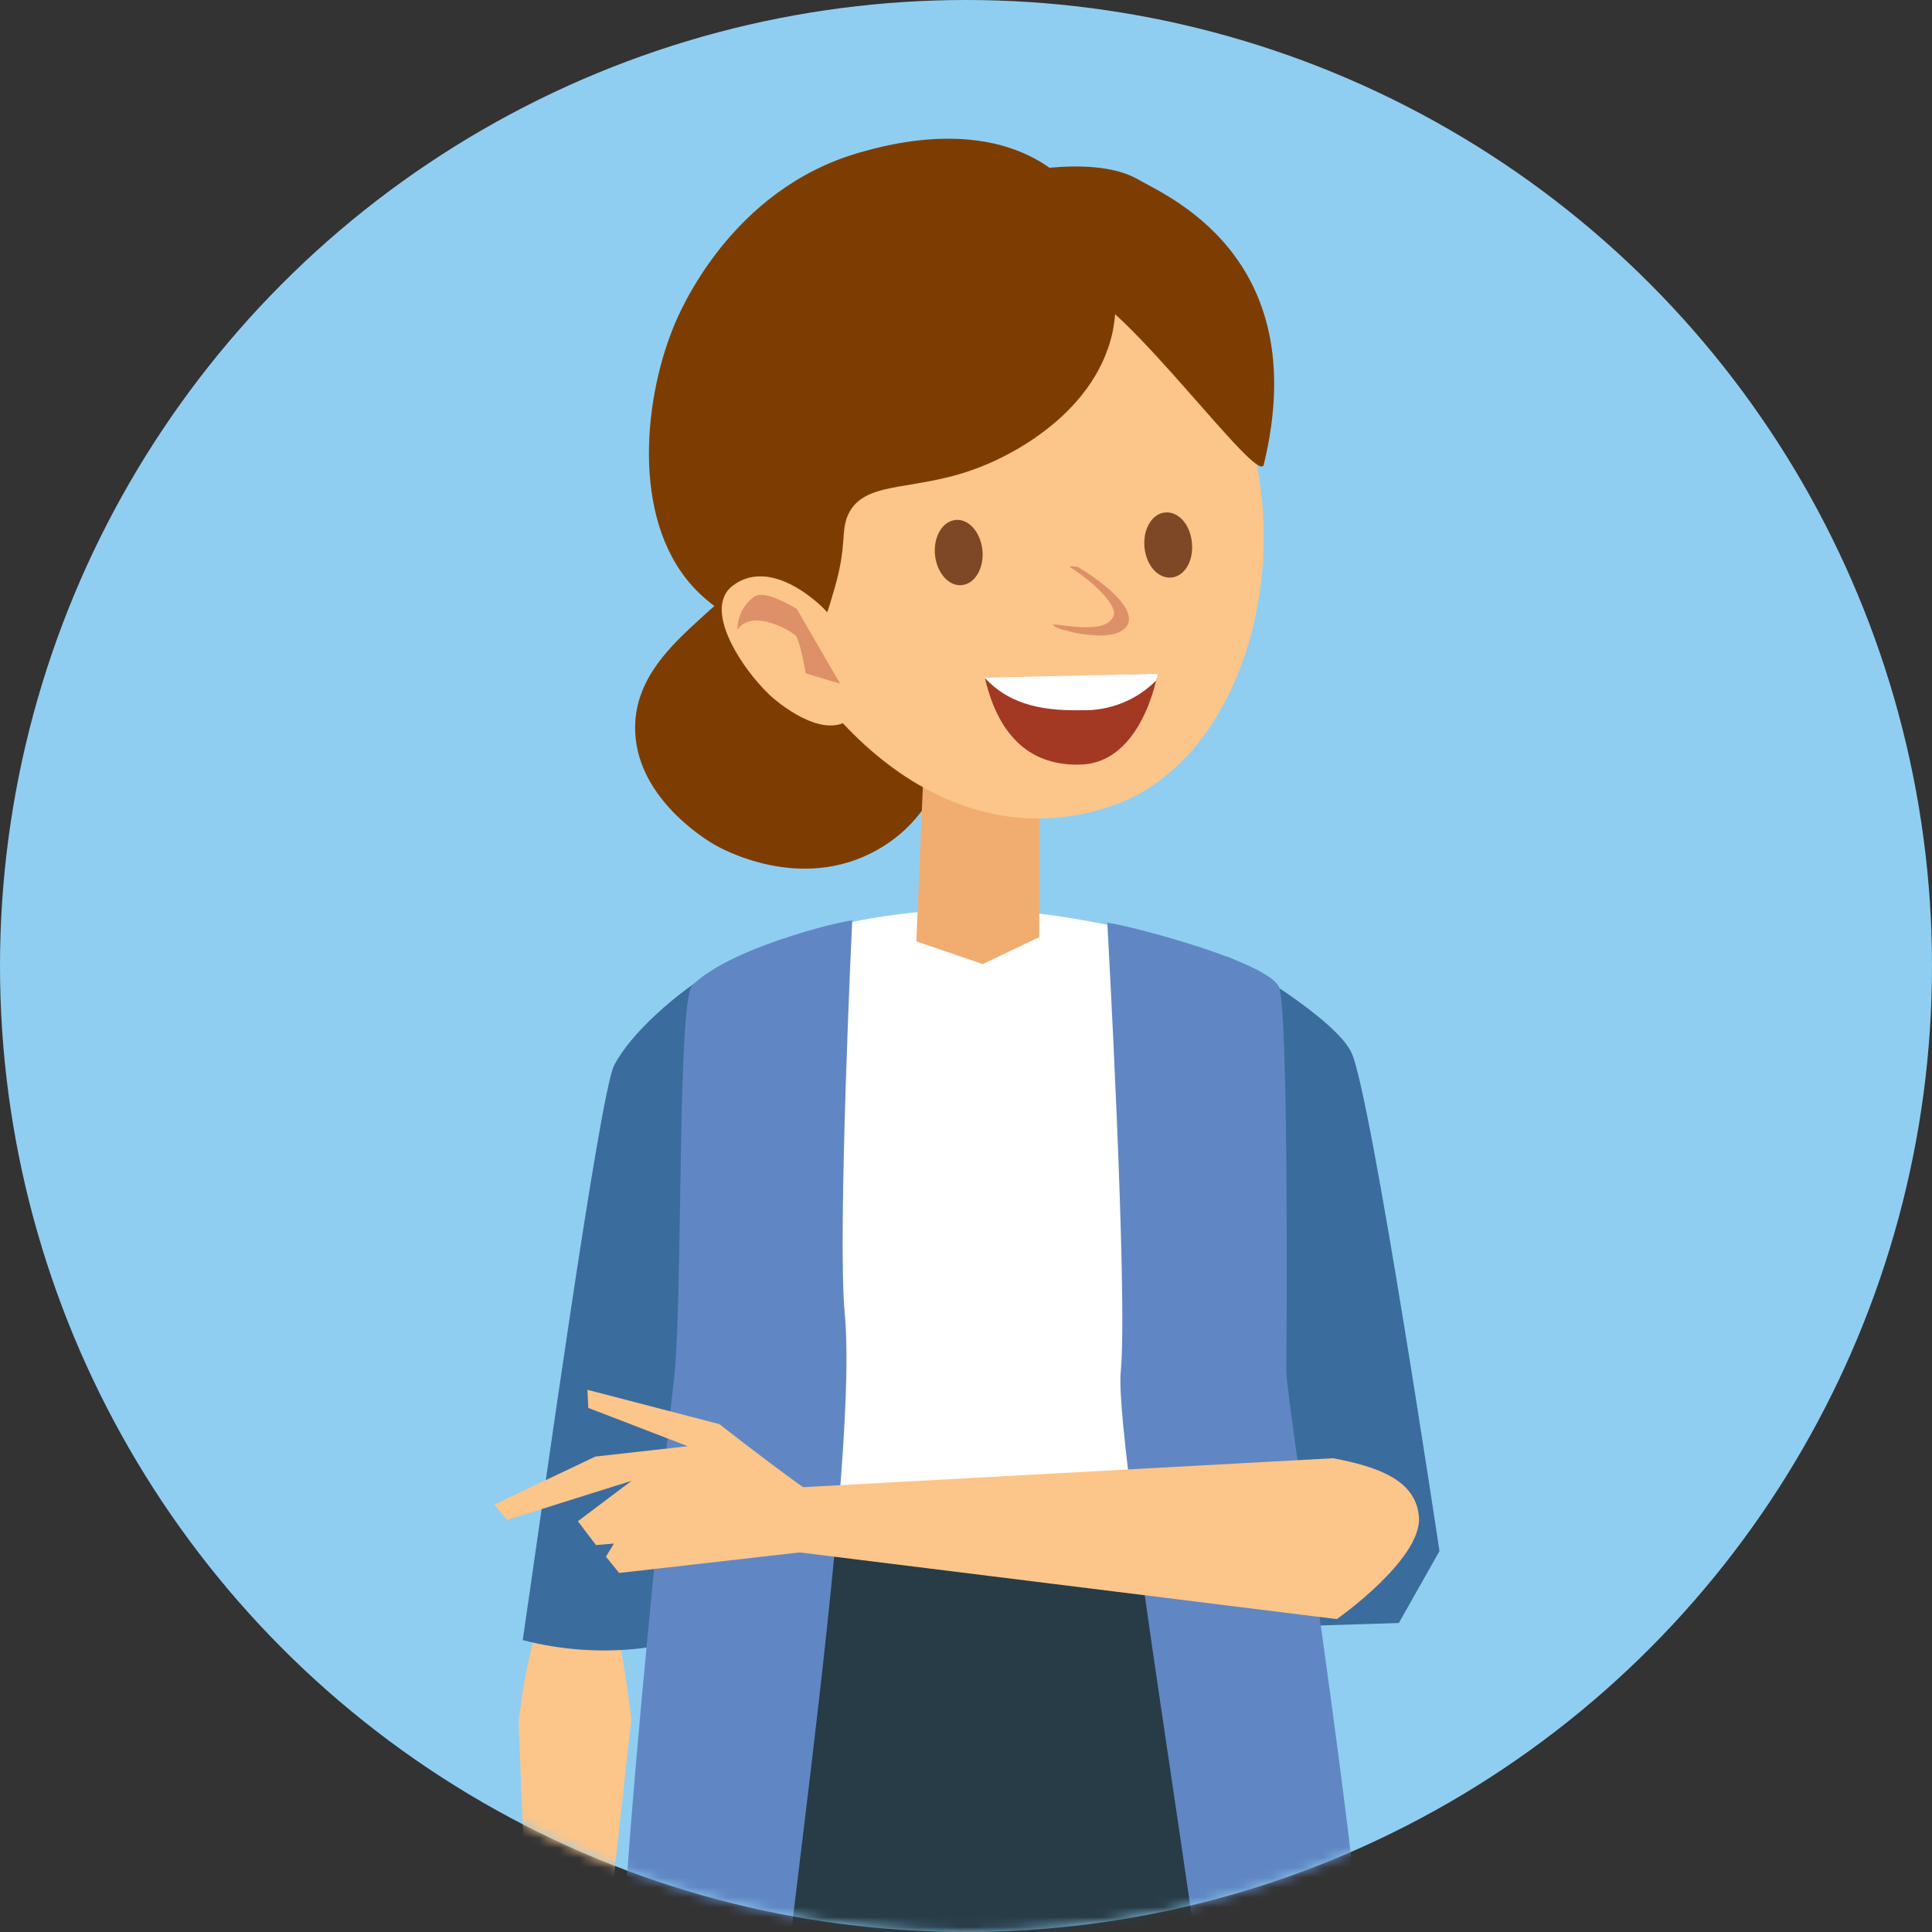 <svg width="195" height="195" viewBox="0 0 195 195" fill="none" xmlns="http://www.w3.org/2000/svg">
<rect x="0" y="0" width="195" height="195" fill="#333333" stroke="none"/>
<circle cx="97.5" cy="97.5" r="97.5" fill="#90CEF1"/>
<mask id="mask0_190:267" style="mask-type:alpha" maskUnits="userSpaceOnUse" x="0" y="0" width="195" height="195">
<circle cx="97.5" cy="97.5" r="97.5" fill="#90CEF1"/>
</mask>
<g mask="url(#mask0_190:267)">
<path d="M70.85 62.291C67.784 65.084 64.175 68.4 64.102 73.318C64.007 80.285 71.017 84.606 72.021 85.203C72.639 85.569 80.768 90.225 88.625 85.736C96.994 80.955 96.586 70.629 96.544 69.886C96.262 64.885 93.657 57.562 87.547 55.543C80.715 53.283 74.218 59.215 70.85 62.291Z" fill="#7E3D00"/>
<path d="M107.834 58.713C108.246 59.478 108.917 60.072 109.728 60.387C112.235 61.491 114.6 62.897 116.769 64.572C117.187 65.241 117.595 65.921 117.993 66.601C114.748 65.504 111.444 64.592 108.096 63.871C107.918 62.123 107.918 60.376 107.834 58.713Z" fill="#804A27"/>
<path d="M57.333 159.715C62.449 158.983 63.056 169.131 63.726 173.452L59.603 210.802L53.818 210.111L52.343 173.818C52.343 173.818 53.755 160.238 57.333 159.715Z" fill="#FCC58A"/>
<path d="M64.614 166.377C65.388 166.283 66.152 166.158 66.916 166.011C86.145 114.998 82.609 112.11 85.036 108.166C87.715 103.908 83.237 97.149 83.237 97.149C80.161 90.726 65.179 101.334 61.988 107.517C60.503 110.415 54.612 152.923 52.761 165.54C56.628 166.541 60.645 166.825 64.614 166.377Z" fill="#3B6C9E"/>
<path d="M124.771 182.981C124.771 182.981 123.631 167.779 119.54 155.884C116.851 148.142 105.186 147.964 95.32 150.067C91.533 149.962 87.871 150.559 85.099 152.306C84.229 152.866 83.485 153.6 82.912 154.461L82.65 154.618C75.222 159.294 71.278 194.782 72.513 197.01C74.605 200.766 98.229 214.974 100.823 202.545C104.38 185.282 124.771 182.981 124.771 182.981Z" fill="#273C47"/>
<path d="M135 188.347C135 188.347 133.848 171.233 129.717 157.84C127.002 149.124 115.222 148.924 105.258 151.291C101.434 151.174 97.736 151.845 94.936 153.812C94.058 154.443 93.306 155.269 92.728 156.238L92.464 156.415C84.962 161.68 80.979 201.633 82.226 204.142C84.339 208.371 108.196 224.366 110.816 210.373C114.408 190.938 135 188.347 135 188.347Z" fill="#273C47"/>
<path d="M128.842 99.369C125.421 95.938 107.823 91.732 98.596 91.774C83.007 91.837 73.393 97.308 73.393 97.308C74.439 104.077 77.745 153.469 77.745 153.469L116.57 152.192C116.57 152.192 129.94 100.426 128.842 99.369Z" fill="white"/>
<path d="M86.01 92.987C86.01 92.987 84.514 124.625 85.257 132.503C86.868 149.493 76.992 210.351 78.121 214.934C79.251 219.516 64.636 209.546 62.93 205.884C61.225 202.222 67.638 142.274 68.015 139.272C68.936 131.865 68.329 101.012 69.867 99.463C73.978 95.299 87.223 92.401 86.01 92.987Z" fill="#6087C3"/>
<path d="M92.485 95.016L93.636 67.856L104.914 66.904L104.893 94.587L99.181 97.307L92.485 95.016Z" fill="#F1AD70"/>
<path d="M125.808 42.957C130.683 57.792 125.096 77.095 112.008 81.416C94.704 87.138 80.214 71.33 75.391 56.484C70.568 41.639 79.502 27.096 94.223 22.221C108.943 17.346 120.943 28.111 125.808 42.957Z" fill="#FCC58A"/>
<path d="M107.917 73.516C110.396 73.219 112.79 72.43 114.958 71.194L113.912 68.756C112.161 69.835 110.199 70.523 108.158 70.775C105.91 70.859 103.675 70.403 101.64 69.446L100.594 71.8C102.772 73.18 105.354 73.781 107.917 73.506V73.516Z" fill="#DE7967"/>
<path d="M108.785 57.207C109.088 57.312 108.167 57.061 107.948 57.207C110.448 58.766 112.855 61.193 112.394 62.177C111.693 63.673 109.35 63.38 106.253 63.014C106.321 63.118 106.41 63.208 106.514 63.275C107.707 63.84 112.896 65.033 113.838 62.993C114.811 60.67 108.68 57.186 108.785 57.207Z" fill="#DE9068"/>
<path d="M120.304 54.8C120.482 56.62 119.562 58.179 118.212 58.294C116.862 58.409 115.68 57.038 115.513 55.228C115.345 53.419 116.266 51.839 117.605 51.724C118.944 51.609 120.137 52.937 120.304 54.8Z" fill="#7E4826"/>
<path d="M99.161 55.554C99.328 57.364 98.397 58.934 97.069 59.059C95.74 59.185 94.537 57.793 94.369 55.983C94.202 54.173 95.123 52.604 96.462 52.478C97.801 52.353 98.983 53.755 99.161 55.554Z" fill="#7E4826"/>
<path d="M127.554 46.901C127.01 49.14 113.545 30.34 108.722 29.116C103.899 27.892 100.886 17.764 100.886 17.764C100.886 17.764 109.915 15.442 114.706 18.015C117.207 19.564 132.732 25.559 127.554 46.901Z" fill="#7E3D00"/>
<path d="M107.782 18.487C109.718 20.437 111.142 22.836 111.927 25.47C112.712 28.104 112.833 30.892 112.28 33.584C110.313 42.393 100.699 46.431 99.328 46.975C92.653 49.758 87.339 48.283 85.623 51.903C84.817 53.608 85.539 54.885 84.231 59.394C83.53 61.832 83.185 63.045 82.306 63.683C79.733 65.577 73.769 63.045 70.421 59.718C63.788 53.148 64.803 40.886 67.952 33.061C68.612 31.418 73.78 19.094 86.784 15.39C89.546 14.606 100.657 11.435 107.782 18.487Z" fill="#7E3D00"/>
<path d="M82.138 60.524C81.584 60.095 77.43 56.538 73.999 59.08C70.567 61.622 75.631 68.496 78.183 70.588C80.736 72.681 84.817 74.857 86.742 71.436C88.667 68.015 84.628 62.47 82.138 60.524Z" fill="#FCC58A"/>
<path d="M74.438 63.546C74.434 62.891 74.59 62.244 74.89 61.661C75.191 61.078 75.628 60.576 76.164 60.199C77.283 59.466 80.422 61.464 80.422 61.464L84.795 69.008L81.322 67.961C81.322 67.961 80.757 64.551 80.275 64.111C79.135 63.222 75.756 61.6 74.438 63.546Z" fill="#DE9068"/>
<path d="M109.089 77.168C104.255 77.335 100.866 74.604 99.422 68.484L116.831 67.992C116.831 67.992 115.366 76.958 109.089 77.168Z" fill="#A33823"/>
<path d="M99.38 68.4C101.619 70.848 104.674 71.779 109.141 71.685C110.534 71.728 111.92 71.485 113.215 70.973C114.511 70.46 115.688 69.688 116.674 68.704C116.756 68.471 116.822 68.233 116.873 67.992L99.38 68.4Z" fill="white"/>
<path d="M124.092 96.649C124.238 96.649 134.92 102.779 136.448 106.337C138.467 111.024 145.288 156.555 145.288 156.555L141.187 163.815L127.586 164.234C127.586 164.234 117.051 122.804 114.268 118.065C112.332 114.664 117.7 94.316 124.092 96.649Z" fill="#3B6C9E"/>
<path d="M111.767 93.207C111.767 93.207 113.86 130.609 113.117 138.477C112.374 146.344 124.05 212.224 122.815 216.775C121.581 221.326 135.568 208.761 137.462 205.142C139.356 201.522 129.783 141.406 129.825 138.372C129.867 135.338 130.076 101.514 129.071 99.568C127.513 96.649 110.574 92.58 111.767 93.207Z" fill="#6087C3"/>
<path d="M143.217 153.145C142.955 149.305 138.875 148.008 134.554 147.182L80.151 150.153L80.664 156.681L134.931 163.419C134.931 163.419 143.489 157.414 143.217 153.145Z" fill="#FCC58A"/>
<path d="M83.006 151.292C82.274 151.292 72.607 143.738 72.607 143.738L59.288 140.275L59.383 142.106L69.416 145.967L60.094 147.013L49.894 151.857L51.191 153.405L63.745 149.461L58.326 153.541L60.157 155.948L61.967 155.791L61.161 157.119L62.49 158.762L83.529 156.366L83.006 151.292Z" fill="#FCC58A"/>
</g>
</svg>
